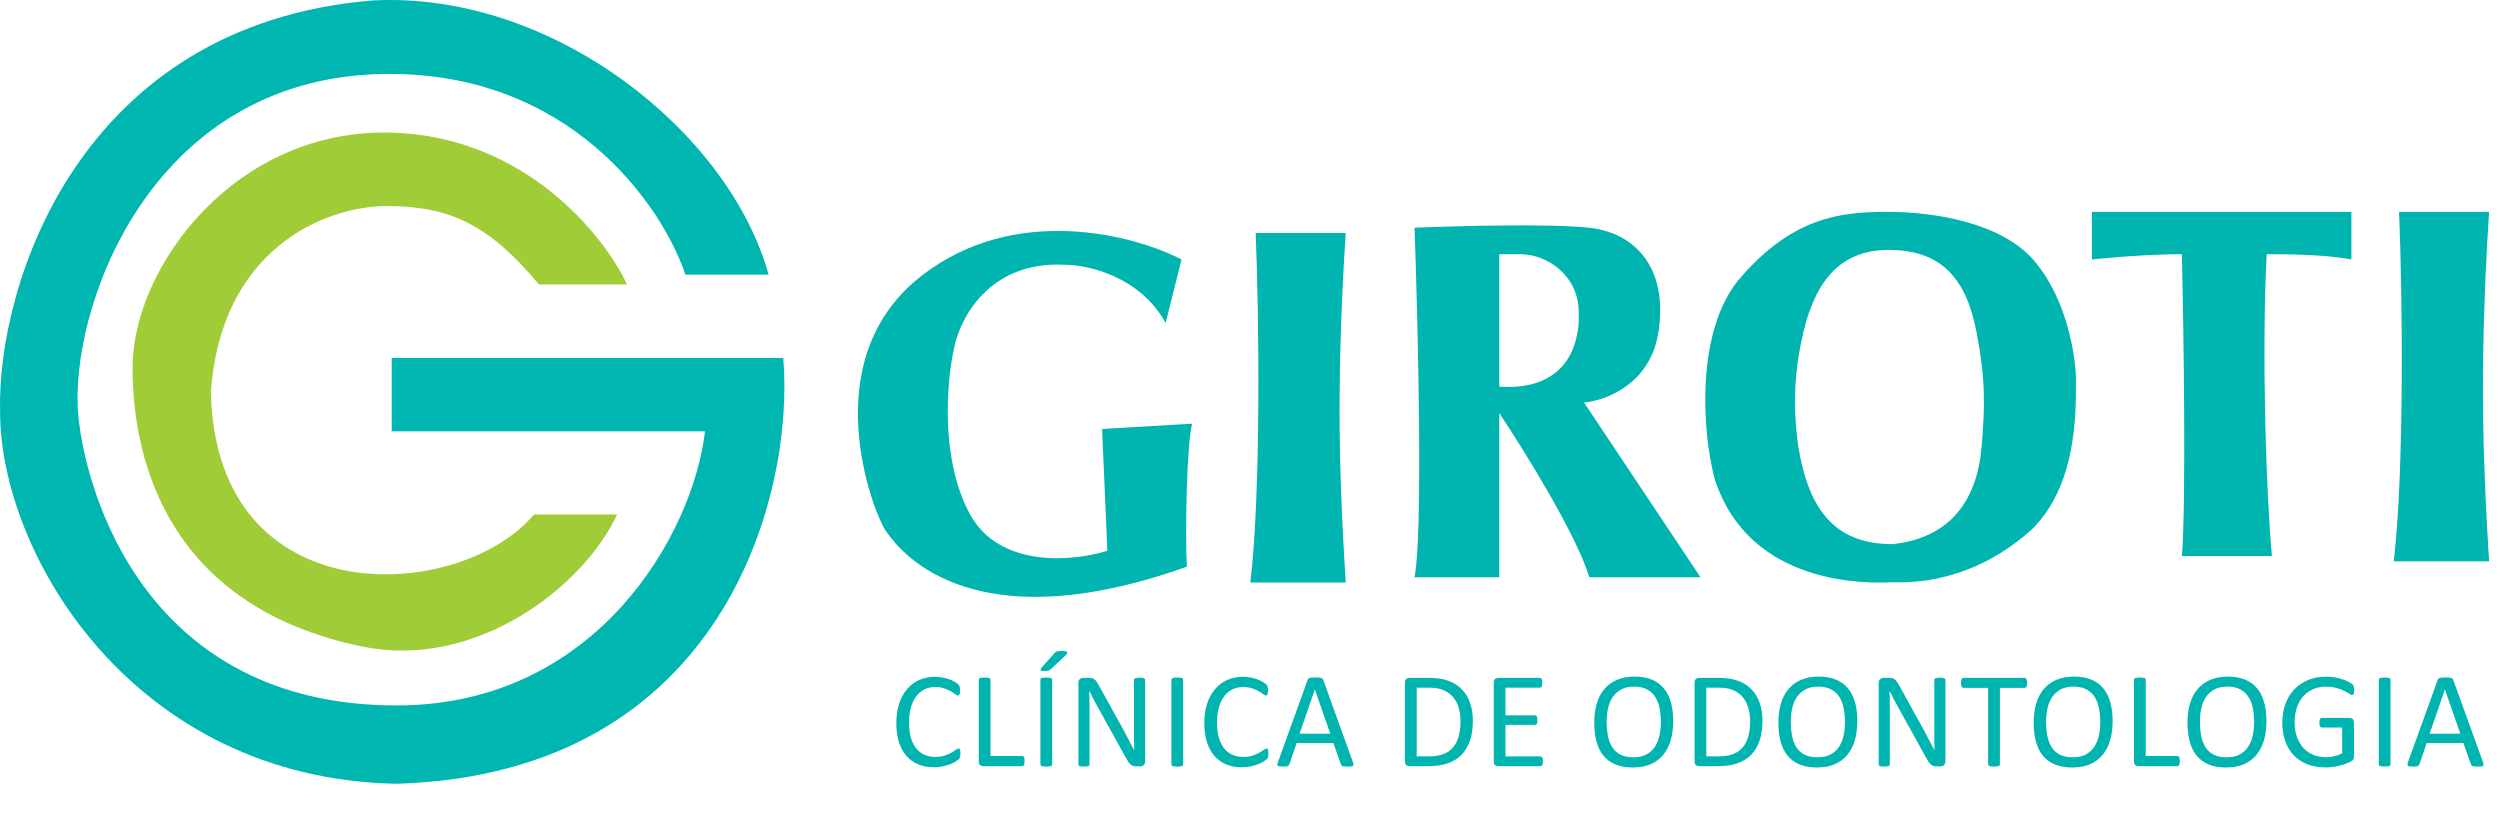 <svg width="229" height="76" viewBox="0 0 229 76" fill="none" xmlns="http://www.w3.org/2000/svg">
<path d="M114.534 53.362C115.505 45.115 115.343 29.106 115.02 21.345H123.266C122.296 36.383 122.781 45.277 123.266 53.362H114.534Z" fill="#00B5AF"/>
<path d="M219.269 51.421C220.239 43.175 220.077 27.166 219.754 19.404H228C227.03 34.443 227.515 43.336 228 51.421H219.269Z" fill="#00B5AF"/>
<path d="M81.063 48.511C80.091 47.056 74.412 32.987 84.457 25.226C92.995 18.628 103.861 21.507 108.227 23.77L106.772 29.591C104.444 25.323 99.657 24.255 97.555 24.255C90.57 23.867 87.853 29.268 87.368 32.017C86.721 34.928 86.107 42.01 88.823 47.055C91.54 52.1 98.364 51.421 101.436 50.451L100.951 39.294L109.198 38.809C108.713 40.749 108.551 48.349 108.713 51.906C88.34 59.183 82.035 49.966 81.063 48.511Z" fill="#00B5AF"/>
<path fill-rule="evenodd" clip-rule="evenodd" d="M129.572 20.86C129.896 29.915 130.348 48.996 129.572 52.877H137.334V37.839C139.598 41.234 144.417 48.996 145.581 52.877H155.768L145.096 36.868C147.036 36.707 151.111 35.219 151.887 30.562C152.857 24.741 149.947 21.345 145.581 20.86C142.088 20.472 133.453 20.698 129.572 20.86ZM137.334 35.413V23.285H139.274C141.7 23.285 144.611 25.226 144.611 28.621V29.592C144.125 35.413 139.274 35.575 137.334 35.413Z" fill="#00B5AF"/>
<path fill-rule="evenodd" clip-rule="evenodd" d="M172.9 19.404C176.948 19.404 183.269 20.302 186.341 23.895C189.414 27.488 190.162 32.877 190.162 34.873C190.162 38.366 190.112 44.354 186.273 48.346C180.735 53.464 174.954 53.363 173.567 53.339C173.491 53.337 173.429 53.336 173.38 53.336C173.331 53.336 173.251 53.339 173.144 53.343C171.204 53.409 160.243 53.786 157.059 43.855C155.945 39.697 155.234 30.207 159.459 25.392C164.259 19.903 168.56 19.404 172.9 19.404ZM173.361 22.895C168.848 22.761 166.402 25.392 165.2 30.38C164.379 33.875 164.189 37.033 164.722 40.858C165.743 47.31 168.58 49.841 173.361 49.841C178.162 49.342 181.079 46.35 181.52 40.861C181.812 37.23 181.906 34.871 181.042 30.38C180.082 25.39 177.736 23.024 173.361 22.895Z" fill="#00B5AF"/>
<path d="M199.864 50.936H208.111C207.625 45.923 207.14 32.987 207.625 23.285C209.081 23.285 212.962 23.285 215.387 23.77V19.404H191.617V23.77C193.072 23.608 196.759 23.285 199.864 23.285C200.025 30.4 200.252 45.891 199.864 50.936Z" fill="#00B5AF"/>
<path d="M34.982 6.778C52.2 6.419 60.689 18.884 62.782 25.161H70.404C66.817 12.15 50.676 -0.853 34.086 0.044C7.183 2.286 -0.29 26.207 0.009 37.716C0.01 50.711 12.142 71.336 36.327 71.793C66.397 70.888 72.796 45.189 71.749 32.784H35.879V39.509H64.575C63.529 48.776 54.711 64.619 36.327 64.619C13.46 64.619 7.9 45.338 7.183 38.164C6.24 28.74 13.46 7.226 34.982 6.778Z" fill="#00B6B1"/>
<path d="M48.91 47.123C42.184 55.194 19.765 56.539 19.316 35.913C20.214 22.911 29.63 18.875 35.459 18.875C41.288 18.875 44.875 20.669 49.358 26.049H57.429C55.337 21.565 48.103 12.508 35.907 12.149C21.559 11.728 12.143 24.471 12.143 33.672C12.143 42.64 15.73 55.643 33.217 59.23C43.529 61.345 53.394 53.849 56.532 47.123H48.91Z" fill="#A0CC37"/>
<path d="M87.974 69.039C87.974 69.106 87.972 69.164 87.968 69.214C87.964 69.264 87.955 69.308 87.943 69.345C87.935 69.383 87.922 69.416 87.905 69.445C87.889 69.475 87.86 69.51 87.818 69.552C87.776 69.593 87.689 69.658 87.555 69.746C87.422 69.829 87.255 69.912 87.055 69.996C86.859 70.075 86.632 70.141 86.374 70.196C86.12 70.254 85.84 70.283 85.536 70.283C85.011 70.283 84.536 70.196 84.111 70.021C83.69 69.846 83.329 69.587 83.029 69.245C82.734 68.904 82.504 68.483 82.342 67.983C82.183 67.478 82.104 66.899 82.104 66.245C82.104 65.574 82.19 64.976 82.361 64.451C82.535 63.925 82.779 63.482 83.092 63.119C83.404 62.752 83.778 62.473 84.211 62.281C84.648 62.09 85.132 61.994 85.661 61.994C85.895 61.994 86.122 62.017 86.343 62.063C86.564 62.104 86.768 62.158 86.955 62.225C87.143 62.292 87.309 62.369 87.455 62.456C87.601 62.544 87.701 62.617 87.755 62.675C87.814 62.729 87.851 62.771 87.868 62.8C87.885 62.83 87.897 62.865 87.905 62.907C87.918 62.944 87.926 62.99 87.93 63.044C87.939 63.098 87.943 63.163 87.943 63.238C87.943 63.321 87.939 63.392 87.93 63.45C87.922 63.509 87.91 63.559 87.893 63.6C87.876 63.638 87.855 63.667 87.83 63.688C87.81 63.705 87.782 63.713 87.749 63.713C87.691 63.713 87.609 63.673 87.505 63.594C87.401 63.511 87.266 63.421 87.099 63.325C86.936 63.225 86.736 63.136 86.499 63.057C86.266 62.973 85.984 62.932 85.655 62.932C85.296 62.932 84.969 63.005 84.674 63.15C84.382 63.292 84.132 63.502 83.923 63.782C83.715 64.061 83.552 64.403 83.436 64.807C83.323 65.207 83.267 65.665 83.267 66.182C83.267 66.695 83.321 67.149 83.43 67.545C83.542 67.937 83.7 68.266 83.905 68.533C84.113 68.795 84.367 68.995 84.667 69.133C84.967 69.266 85.307 69.333 85.686 69.333C86.007 69.333 86.286 69.293 86.524 69.214C86.766 69.135 86.97 69.047 87.136 68.952C87.307 68.852 87.447 68.762 87.555 68.683C87.664 68.604 87.749 68.564 87.812 68.564C87.841 68.564 87.866 68.57 87.887 68.583C87.907 68.595 87.924 68.62 87.937 68.658C87.949 68.691 87.957 68.739 87.962 68.802C87.97 68.864 87.974 68.943 87.974 69.039ZM93.85 69.714C93.85 69.798 93.846 69.868 93.838 69.927C93.829 69.981 93.815 70.029 93.794 70.071C93.777 70.108 93.754 70.137 93.725 70.158C93.7 70.175 93.669 70.183 93.631 70.183H90.056C89.96 70.183 89.868 70.152 89.781 70.089C89.697 70.023 89.656 69.908 89.656 69.746V62.256C89.656 62.223 89.664 62.194 89.68 62.169C89.697 62.144 89.726 62.125 89.768 62.113C89.81 62.096 89.866 62.084 89.937 62.075C90.008 62.063 90.093 62.056 90.193 62.056C90.297 62.056 90.383 62.063 90.45 62.075C90.52 62.084 90.577 62.096 90.618 62.113C90.66 62.125 90.689 62.144 90.706 62.169C90.722 62.194 90.731 62.223 90.731 62.256V69.252H93.631C93.669 69.252 93.7 69.262 93.725 69.283C93.754 69.3 93.777 69.327 93.794 69.364C93.815 69.397 93.829 69.443 93.838 69.502C93.846 69.56 93.85 69.631 93.85 69.714ZM96.376 70.021C96.376 70.054 96.367 70.083 96.35 70.108C96.334 70.133 96.305 70.154 96.263 70.171C96.221 70.183 96.165 70.194 96.094 70.202C96.028 70.214 95.942 70.221 95.838 70.221C95.738 70.221 95.652 70.214 95.582 70.202C95.511 70.194 95.454 70.183 95.413 70.171C95.371 70.154 95.342 70.133 95.325 70.108C95.309 70.083 95.3 70.054 95.3 70.021V62.256C95.3 62.223 95.309 62.194 95.325 62.169C95.346 62.144 95.377 62.125 95.419 62.113C95.465 62.096 95.521 62.084 95.588 62.075C95.659 62.063 95.742 62.056 95.838 62.056C95.942 62.056 96.028 62.063 96.094 62.075C96.165 62.084 96.221 62.096 96.263 62.113C96.305 62.125 96.334 62.144 96.35 62.169C96.367 62.194 96.376 62.223 96.376 62.256V70.021ZM96.557 59.862C96.603 59.808 96.646 59.766 96.688 59.737C96.734 59.708 96.784 59.685 96.838 59.668C96.892 59.652 96.957 59.641 97.032 59.637C97.107 59.629 97.197 59.625 97.301 59.625C97.426 59.625 97.524 59.635 97.594 59.656C97.665 59.672 97.715 59.696 97.745 59.725C97.774 59.754 97.782 59.787 97.769 59.825C97.761 59.862 97.738 59.902 97.701 59.943L96.282 61.269C96.24 61.31 96.2 61.344 96.163 61.369C96.13 61.39 96.09 61.408 96.044 61.425C95.998 61.438 95.944 61.448 95.882 61.456C95.823 61.46 95.75 61.462 95.663 61.462C95.567 61.462 95.492 61.458 95.438 61.45C95.384 61.438 95.346 61.421 95.325 61.4C95.304 61.375 95.298 61.346 95.306 61.312C95.315 61.279 95.338 61.239 95.375 61.194L96.557 59.862ZM104.896 69.739C104.896 69.823 104.881 69.894 104.852 69.952C104.827 70.01 104.792 70.058 104.746 70.096C104.704 70.133 104.656 70.16 104.602 70.177C104.548 70.194 104.494 70.202 104.439 70.202H104.096C103.987 70.202 103.891 70.191 103.808 70.171C103.729 70.146 103.652 70.104 103.577 70.046C103.506 69.983 103.433 69.9 103.358 69.796C103.287 69.691 103.208 69.558 103.12 69.395L100.57 64.794C100.437 64.557 100.301 64.309 100.164 64.05C100.03 63.788 99.905 63.534 99.788 63.288H99.776C99.784 63.588 99.79 63.894 99.795 64.207C99.799 64.519 99.801 64.83 99.801 65.138V70.021C99.801 70.05 99.793 70.079 99.776 70.108C99.759 70.133 99.73 70.154 99.688 70.171C99.651 70.183 99.599 70.194 99.532 70.202C99.47 70.214 99.388 70.221 99.288 70.221C99.188 70.221 99.105 70.214 99.038 70.202C98.976 70.194 98.926 70.183 98.888 70.171C98.851 70.154 98.824 70.133 98.807 70.108C98.79 70.079 98.782 70.05 98.782 70.021V62.556C98.782 62.39 98.828 62.271 98.919 62.2C99.011 62.129 99.111 62.094 99.22 62.094H99.732C99.853 62.094 99.953 62.104 100.032 62.125C100.116 62.146 100.189 62.181 100.251 62.231C100.318 62.277 100.38 62.344 100.439 62.431C100.501 62.515 100.568 62.621 100.639 62.75L102.602 66.301C102.722 66.518 102.839 66.73 102.952 66.939C103.064 67.143 103.173 67.345 103.277 67.545C103.381 67.745 103.483 67.943 103.583 68.139C103.687 68.331 103.789 68.524 103.889 68.72H103.896C103.887 68.391 103.881 68.049 103.877 67.695C103.877 67.337 103.877 66.993 103.877 66.664V62.275C103.877 62.246 103.885 62.219 103.902 62.194C103.918 62.169 103.946 62.148 103.983 62.131C104.025 62.111 104.077 62.096 104.139 62.088C104.206 62.079 104.291 62.075 104.396 62.075C104.487 62.075 104.567 62.079 104.633 62.088C104.7 62.096 104.752 62.111 104.79 62.131C104.827 62.148 104.854 62.169 104.871 62.194C104.887 62.219 104.896 62.246 104.896 62.275V69.739ZM108.378 70.021C108.378 70.054 108.369 70.083 108.353 70.108C108.336 70.133 108.307 70.154 108.265 70.171C108.223 70.183 108.167 70.194 108.096 70.202C108.03 70.214 107.944 70.221 107.84 70.221C107.74 70.221 107.654 70.214 107.584 70.202C107.513 70.194 107.457 70.183 107.415 70.171C107.373 70.154 107.344 70.133 107.327 70.108C107.311 70.083 107.302 70.054 107.302 70.021V62.256C107.302 62.223 107.311 62.194 107.327 62.169C107.348 62.144 107.379 62.125 107.421 62.113C107.467 62.096 107.523 62.084 107.59 62.075C107.661 62.063 107.744 62.056 107.84 62.056C107.944 62.056 108.03 62.063 108.096 62.075C108.167 62.084 108.223 62.096 108.265 62.113C108.307 62.125 108.336 62.144 108.353 62.169C108.369 62.194 108.378 62.223 108.378 62.256V70.021ZM116.185 69.039C116.185 69.106 116.183 69.164 116.179 69.214C116.175 69.264 116.166 69.308 116.154 69.345C116.146 69.383 116.133 69.416 116.116 69.445C116.1 69.475 116.071 69.51 116.029 69.552C115.987 69.593 115.9 69.658 115.766 69.746C115.633 69.829 115.466 69.912 115.266 69.996C115.07 70.075 114.843 70.141 114.585 70.196C114.331 70.254 114.051 70.283 113.747 70.283C113.222 70.283 112.747 70.196 112.322 70.021C111.901 69.846 111.54 69.587 111.24 69.245C110.944 68.904 110.715 68.483 110.553 67.983C110.394 67.478 110.315 66.899 110.315 66.245C110.315 65.574 110.401 64.976 110.571 64.451C110.747 63.925 110.99 63.482 111.303 63.119C111.615 62.752 111.988 62.473 112.422 62.281C112.859 62.09 113.343 61.994 113.872 61.994C114.106 61.994 114.333 62.017 114.554 62.063C114.774 62.104 114.979 62.158 115.166 62.225C115.354 62.292 115.52 62.369 115.666 62.456C115.812 62.544 115.912 62.617 115.966 62.675C116.025 62.729 116.062 62.771 116.079 62.8C116.096 62.83 116.108 62.865 116.116 62.907C116.129 62.944 116.137 62.99 116.141 63.044C116.15 63.098 116.154 63.163 116.154 63.238C116.154 63.321 116.15 63.392 116.141 63.45C116.133 63.509 116.121 63.559 116.104 63.6C116.087 63.638 116.066 63.667 116.041 63.688C116.021 63.705 115.993 63.713 115.96 63.713C115.902 63.713 115.821 63.673 115.716 63.594C115.612 63.511 115.477 63.421 115.31 63.325C115.147 63.225 114.947 63.136 114.71 63.057C114.476 62.973 114.195 62.932 113.866 62.932C113.508 62.932 113.18 63.005 112.884 63.15C112.593 63.292 112.343 63.502 112.134 63.782C111.926 64.061 111.763 64.403 111.647 64.807C111.534 65.207 111.478 65.665 111.478 66.182C111.478 66.695 111.532 67.149 111.64 67.545C111.753 67.937 111.911 68.266 112.116 68.533C112.324 68.795 112.578 68.995 112.878 69.133C113.178 69.266 113.518 69.333 113.897 69.333C114.218 69.333 114.497 69.293 114.735 69.214C114.977 69.135 115.181 69.047 115.348 68.952C115.518 68.852 115.658 68.762 115.766 68.683C115.875 68.604 115.96 68.564 116.023 68.564C116.052 68.564 116.077 68.57 116.098 68.583C116.119 68.595 116.135 68.62 116.148 68.658C116.16 68.691 116.169 68.739 116.173 68.802C116.181 68.864 116.185 68.943 116.185 69.039ZM123.924 69.802C123.957 69.894 123.974 69.969 123.974 70.027C123.978 70.081 123.964 70.123 123.93 70.152C123.897 70.181 123.841 70.2 123.762 70.208C123.687 70.216 123.584 70.221 123.455 70.221C123.326 70.221 123.222 70.216 123.143 70.208C123.068 70.204 123.009 70.196 122.968 70.183C122.93 70.166 122.901 70.146 122.88 70.121C122.863 70.096 122.847 70.064 122.83 70.027L122.136 68.058H118.773L118.11 70.002C118.098 70.039 118.081 70.073 118.06 70.102C118.04 70.127 118.008 70.15 117.967 70.171C117.929 70.187 117.873 70.2 117.798 70.208C117.727 70.216 117.633 70.221 117.516 70.221C117.396 70.221 117.296 70.214 117.216 70.202C117.141 70.194 117.087 70.175 117.054 70.146C117.025 70.116 117.01 70.075 117.01 70.021C117.014 69.962 117.033 69.887 117.066 69.796L119.779 62.281C119.796 62.236 119.817 62.198 119.842 62.169C119.871 62.14 119.911 62.117 119.961 62.1C120.015 62.084 120.082 62.073 120.161 62.069C120.244 62.06 120.348 62.056 120.473 62.056C120.607 62.056 120.717 62.06 120.805 62.069C120.892 62.073 120.963 62.084 121.017 62.1C121.071 62.117 121.113 62.142 121.142 62.175C121.171 62.204 121.194 62.242 121.211 62.288L123.924 69.802ZM120.442 63.169H120.436L119.042 67.201H121.855L120.442 63.169ZM134.913 66.02C134.913 66.72 134.824 67.332 134.645 67.858C134.465 68.379 134.203 68.812 133.857 69.158C133.515 69.5 133.094 69.756 132.594 69.927C132.094 70.098 131.498 70.183 130.806 70.183H129.093C128.998 70.183 128.906 70.152 128.818 70.089C128.735 70.023 128.693 69.908 128.693 69.746V62.532C128.693 62.369 128.735 62.256 128.818 62.194C128.906 62.127 128.998 62.094 129.093 62.094H130.925C131.625 62.094 132.217 62.186 132.7 62.369C133.184 62.548 133.588 62.809 133.913 63.15C134.242 63.488 134.49 63.898 134.657 64.382C134.828 64.865 134.913 65.411 134.913 66.02ZM133.782 66.064C133.782 65.626 133.728 65.219 133.619 64.844C133.511 64.465 133.34 64.138 133.107 63.863C132.878 63.588 132.586 63.373 132.232 63.219C131.877 63.065 131.421 62.988 130.863 62.988H129.769V69.283H130.875C131.392 69.283 131.827 69.218 132.182 69.089C132.536 68.96 132.832 68.762 133.069 68.495C133.307 68.228 133.484 67.895 133.601 67.495C133.722 67.091 133.782 66.614 133.782 66.064ZM141.327 69.739C141.327 69.814 141.323 69.881 141.315 69.939C141.306 69.993 141.292 70.039 141.271 70.077C141.25 70.114 141.225 70.141 141.196 70.158C141.171 70.175 141.142 70.183 141.108 70.183H137.226C137.13 70.183 137.039 70.152 136.951 70.089C136.868 70.023 136.826 69.908 136.826 69.746V62.532C136.826 62.369 136.868 62.256 136.951 62.194C137.039 62.127 137.13 62.094 137.226 62.094H141.064C141.098 62.094 141.127 62.102 141.152 62.119C141.181 62.136 141.204 62.163 141.221 62.2C141.237 62.238 141.25 62.286 141.258 62.344C141.271 62.398 141.277 62.467 141.277 62.55C141.277 62.625 141.271 62.692 141.258 62.75C141.25 62.804 141.237 62.85 141.221 62.888C141.204 62.921 141.181 62.946 141.152 62.963C141.127 62.98 141.098 62.988 141.064 62.988H137.901V65.526H140.614C140.648 65.526 140.677 65.536 140.702 65.557C140.731 65.574 140.754 65.599 140.771 65.632C140.792 65.665 140.806 65.711 140.814 65.77C140.823 65.828 140.827 65.897 140.827 65.976C140.827 66.051 140.823 66.116 140.814 66.17C140.806 66.224 140.792 66.268 140.771 66.301C140.754 66.334 140.731 66.359 140.702 66.376C140.677 66.388 140.648 66.395 140.614 66.395H137.901V69.289H141.108C141.142 69.289 141.171 69.297 141.196 69.314C141.225 69.331 141.25 69.358 141.271 69.395C141.292 69.429 141.306 69.475 141.315 69.533C141.323 69.587 141.327 69.656 141.327 69.739ZM153.267 66.045C153.267 66.699 153.189 67.289 153.035 67.814C152.881 68.339 152.65 68.787 152.341 69.158C152.037 69.525 151.654 69.808 151.191 70.008C150.729 70.204 150.189 70.302 149.572 70.302C148.964 70.302 148.436 70.212 147.99 70.033C147.549 69.85 147.182 69.585 146.89 69.239C146.603 68.893 146.388 68.464 146.246 67.951C146.105 67.439 146.034 66.849 146.034 66.182C146.034 65.545 146.111 64.965 146.265 64.444C146.419 63.923 146.651 63.482 146.959 63.119C147.267 62.752 147.653 62.471 148.115 62.275C148.578 62.075 149.118 61.975 149.735 61.975C150.331 61.975 150.849 62.065 151.291 62.244C151.733 62.423 152.1 62.686 152.391 63.032C152.687 63.373 152.906 63.798 153.048 64.307C153.194 64.811 153.267 65.39 153.267 66.045ZM152.135 66.12C152.135 65.661 152.093 65.236 152.01 64.844C151.931 64.449 151.795 64.107 151.604 63.819C151.416 63.528 151.164 63.3 150.847 63.138C150.531 62.975 150.139 62.894 149.672 62.894C149.205 62.894 148.814 62.982 148.497 63.157C148.18 63.332 147.922 63.565 147.722 63.857C147.526 64.148 147.384 64.49 147.297 64.882C147.213 65.27 147.172 65.678 147.172 66.107C147.172 66.582 147.211 67.02 147.29 67.42C147.37 67.82 147.503 68.166 147.69 68.458C147.878 68.745 148.128 68.97 148.441 69.133C148.757 69.291 149.153 69.37 149.628 69.37C150.099 69.37 150.495 69.283 150.816 69.108C151.137 68.933 151.395 68.697 151.591 68.401C151.787 68.101 151.927 67.755 152.01 67.364C152.093 66.972 152.135 66.557 152.135 66.12ZM161.443 66.02C161.443 66.72 161.353 67.332 161.174 67.858C160.995 68.379 160.733 68.812 160.387 69.158C160.045 69.5 159.624 69.756 159.124 69.927C158.624 70.098 158.028 70.183 157.336 70.183H155.623C155.527 70.183 155.436 70.152 155.348 70.089C155.265 70.023 155.223 69.908 155.223 69.746V62.532C155.223 62.369 155.265 62.256 155.348 62.194C155.436 62.127 155.527 62.094 155.623 62.094H157.455C158.155 62.094 158.747 62.186 159.23 62.369C159.714 62.548 160.118 62.809 160.443 63.15C160.772 63.488 161.02 63.898 161.187 64.382C161.358 64.865 161.443 65.411 161.443 66.02ZM160.312 66.064C160.312 65.626 160.257 65.219 160.149 64.844C160.041 64.465 159.87 64.138 159.636 63.863C159.407 63.588 159.116 63.373 158.761 63.219C158.407 63.065 157.951 62.988 157.392 62.988H156.298V69.283H157.405C157.922 69.283 158.357 69.218 158.711 69.089C159.065 68.96 159.361 68.762 159.599 68.495C159.836 68.228 160.014 67.895 160.13 67.495C160.251 67.091 160.312 66.614 160.312 66.064ZM170.132 66.045C170.132 66.699 170.055 67.289 169.901 67.814C169.747 68.339 169.515 68.787 169.207 69.158C168.903 69.525 168.519 69.808 168.057 70.008C167.594 70.204 167.054 70.302 166.438 70.302C165.829 70.302 165.302 70.212 164.856 70.033C164.414 69.85 164.048 69.585 163.756 69.239C163.468 68.893 163.254 68.464 163.112 67.951C162.97 67.439 162.899 66.849 162.899 66.182C162.899 65.545 162.976 64.965 163.131 64.444C163.285 63.923 163.516 63.482 163.825 63.119C164.133 62.752 164.518 62.471 164.981 62.275C165.444 62.075 165.983 61.975 166.6 61.975C167.196 61.975 167.715 62.065 168.157 62.244C168.599 62.423 168.965 62.686 169.257 63.032C169.553 63.373 169.772 63.798 169.913 64.307C170.059 64.811 170.132 65.39 170.132 66.045ZM169.001 66.12C169.001 65.661 168.959 65.236 168.876 64.844C168.796 64.449 168.661 64.107 168.469 63.819C168.282 63.528 168.03 63.3 167.713 63.138C167.396 62.975 167.004 62.894 166.538 62.894C166.071 62.894 165.679 62.982 165.362 63.157C165.046 63.332 164.787 63.565 164.587 63.857C164.391 64.148 164.25 64.49 164.162 64.882C164.079 65.27 164.037 65.678 164.037 66.107C164.037 66.582 164.077 67.02 164.156 67.42C164.235 67.82 164.368 68.166 164.556 68.458C164.744 68.745 164.994 68.97 165.306 69.133C165.623 69.291 166.019 69.37 166.494 69.37C166.965 69.37 167.361 69.283 167.682 69.108C168.003 68.933 168.261 68.697 168.457 68.401C168.653 68.101 168.792 67.755 168.876 67.364C168.959 66.972 169.001 66.557 169.001 66.12ZM178.202 69.739C178.202 69.823 178.188 69.894 178.159 69.952C178.134 70.01 178.098 70.058 178.052 70.096C178.011 70.133 177.963 70.16 177.909 70.177C177.854 70.194 177.8 70.202 177.746 70.202H177.402C177.294 70.202 177.198 70.191 177.115 70.171C177.035 70.146 176.958 70.104 176.883 70.046C176.813 69.983 176.74 69.9 176.665 69.796C176.594 69.691 176.515 69.558 176.427 69.395L173.876 64.794C173.743 64.557 173.608 64.309 173.47 64.05C173.337 63.788 173.212 63.534 173.095 63.288H173.083C173.091 63.588 173.097 63.894 173.101 64.207C173.105 64.519 173.108 64.83 173.108 65.138V70.021C173.108 70.05 173.099 70.079 173.083 70.108C173.066 70.133 173.037 70.154 172.995 70.171C172.958 70.183 172.905 70.194 172.839 70.202C172.776 70.214 172.695 70.221 172.595 70.221C172.495 70.221 172.412 70.214 172.345 70.202C172.282 70.194 172.232 70.183 172.195 70.171C172.157 70.154 172.13 70.133 172.114 70.108C172.097 70.079 172.089 70.05 172.089 70.021V62.556C172.089 62.39 172.134 62.271 172.226 62.2C172.318 62.129 172.418 62.094 172.526 62.094H173.039C173.16 62.094 173.26 62.104 173.339 62.125C173.422 62.146 173.495 62.181 173.558 62.231C173.624 62.277 173.687 62.344 173.745 62.431C173.808 62.515 173.874 62.621 173.945 62.75L175.908 66.301C176.029 66.518 176.146 66.73 176.258 66.939C176.371 67.143 176.479 67.345 176.583 67.545C176.687 67.745 176.79 67.943 176.89 68.139C176.994 68.331 177.096 68.524 177.196 68.72H177.202C177.194 68.391 177.188 68.049 177.183 67.695C177.183 67.337 177.183 66.993 177.183 66.664V62.275C177.183 62.246 177.192 62.219 177.208 62.194C177.225 62.169 177.252 62.148 177.29 62.131C177.331 62.111 177.383 62.096 177.446 62.088C177.513 62.079 177.598 62.075 177.702 62.075C177.794 62.075 177.873 62.079 177.94 62.088C178.007 62.096 178.059 62.111 178.096 62.131C178.134 62.148 178.161 62.169 178.177 62.194C178.194 62.219 178.202 62.246 178.202 62.275V69.739ZM185.679 62.556C185.679 62.636 185.675 62.704 185.666 62.763C185.658 62.821 185.643 62.869 185.622 62.907C185.606 62.94 185.583 62.965 185.554 62.982C185.529 62.998 185.5 63.007 185.466 63.007H183.191V70.021C183.191 70.054 183.182 70.083 183.166 70.108C183.149 70.133 183.12 70.154 183.078 70.171C183.037 70.183 182.98 70.194 182.909 70.202C182.843 70.214 182.757 70.221 182.653 70.221C182.553 70.221 182.468 70.214 182.397 70.202C182.326 70.194 182.27 70.183 182.228 70.171C182.186 70.154 182.157 70.133 182.14 70.108C182.124 70.083 182.115 70.054 182.115 70.021V63.007H179.84C179.807 63.007 179.775 62.998 179.746 62.982C179.721 62.965 179.7 62.94 179.684 62.907C179.667 62.869 179.652 62.821 179.64 62.763C179.632 62.704 179.627 62.636 179.627 62.556C179.627 62.477 179.632 62.408 179.64 62.35C179.652 62.288 179.667 62.238 179.684 62.2C179.7 62.163 179.721 62.136 179.746 62.119C179.775 62.102 179.807 62.094 179.84 62.094H185.466C185.5 62.094 185.529 62.102 185.554 62.119C185.583 62.136 185.606 62.163 185.622 62.2C185.643 62.238 185.658 62.288 185.666 62.35C185.675 62.408 185.679 62.477 185.679 62.556ZM193.518 66.045C193.518 66.699 193.441 67.289 193.286 67.814C193.132 68.339 192.901 68.787 192.592 69.158C192.288 69.525 191.905 69.808 191.442 70.008C190.98 70.204 190.44 70.302 189.823 70.302C189.215 70.302 188.687 70.212 188.242 70.033C187.8 69.85 187.433 69.585 187.141 69.239C186.854 68.893 186.639 68.464 186.497 67.951C186.356 67.439 186.285 66.849 186.285 66.182C186.285 65.545 186.362 64.965 186.516 64.444C186.67 63.923 186.902 63.482 187.21 63.119C187.518 62.752 187.904 62.471 188.367 62.275C188.829 62.075 189.369 61.975 189.986 61.975C190.582 61.975 191.1 62.065 191.542 62.244C191.984 62.423 192.351 62.686 192.642 63.032C192.938 63.373 193.157 63.798 193.299 64.307C193.445 64.811 193.518 65.39 193.518 66.045ZM192.386 66.12C192.386 65.661 192.344 65.236 192.261 64.844C192.182 64.449 192.047 64.107 191.855 63.819C191.667 63.528 191.415 63.3 191.098 63.138C190.782 62.975 190.39 62.894 189.923 62.894C189.456 62.894 189.065 62.982 188.748 63.157C188.431 63.332 188.173 63.565 187.973 63.857C187.777 64.148 187.635 64.49 187.548 64.882C187.464 65.27 187.423 65.678 187.423 66.107C187.423 66.582 187.462 67.02 187.541 67.42C187.621 67.82 187.754 68.166 187.941 68.458C188.129 68.745 188.379 68.97 188.692 69.133C189.008 69.291 189.404 69.37 189.879 69.37C190.35 69.37 190.746 69.283 191.067 69.108C191.388 68.933 191.646 68.697 191.842 68.401C192.038 68.101 192.178 67.755 192.261 67.364C192.344 66.972 192.386 66.557 192.386 66.12ZM199.669 69.714C199.669 69.798 199.665 69.868 199.656 69.927C199.648 69.981 199.633 70.029 199.612 70.071C199.596 70.108 199.573 70.137 199.544 70.158C199.519 70.175 199.487 70.183 199.45 70.183H195.874C195.778 70.183 195.687 70.152 195.599 70.089C195.516 70.023 195.474 69.908 195.474 69.746V62.256C195.474 62.223 195.482 62.194 195.499 62.169C195.516 62.144 195.545 62.125 195.587 62.113C195.628 62.096 195.685 62.084 195.755 62.075C195.826 62.063 195.912 62.056 196.012 62.056C196.116 62.056 196.201 62.063 196.268 62.075C196.339 62.084 196.395 62.096 196.437 62.113C196.478 62.125 196.508 62.144 196.524 62.169C196.541 62.194 196.549 62.223 196.549 62.256V69.252H199.45C199.487 69.252 199.519 69.262 199.544 69.283C199.573 69.3 199.596 69.327 199.612 69.364C199.633 69.397 199.648 69.443 199.656 69.502C199.665 69.56 199.669 69.631 199.669 69.714ZM207.608 66.045C207.608 66.699 207.531 67.289 207.376 67.814C207.222 68.339 206.991 68.787 206.682 69.158C206.378 69.525 205.995 69.808 205.532 70.008C205.07 70.204 204.53 70.302 203.913 70.302C203.305 70.302 202.777 70.212 202.332 70.033C201.89 69.85 201.523 69.585 201.231 69.239C200.944 68.893 200.729 68.464 200.587 67.951C200.446 67.439 200.375 66.849 200.375 66.182C200.375 65.545 200.452 64.965 200.606 64.444C200.76 63.923 200.992 63.482 201.3 63.119C201.608 62.752 201.994 62.471 202.457 62.275C202.919 62.075 203.459 61.975 204.076 61.975C204.672 61.975 205.19 62.065 205.632 62.244C206.074 62.423 206.441 62.686 206.732 63.032C207.028 63.373 207.247 63.798 207.389 64.307C207.535 64.811 207.608 65.39 207.608 66.045ZM206.476 66.12C206.476 65.661 206.435 65.236 206.351 64.844C206.272 64.449 206.137 64.107 205.945 63.819C205.757 63.528 205.505 63.3 205.188 63.138C204.872 62.975 204.48 62.894 204.013 62.894C203.546 62.894 203.155 62.982 202.838 63.157C202.521 63.332 202.263 63.565 202.063 63.857C201.867 64.148 201.725 64.49 201.638 64.882C201.554 65.27 201.513 65.678 201.513 66.107C201.513 66.582 201.552 67.02 201.631 67.42C201.711 67.82 201.844 68.166 202.031 68.458C202.219 68.745 202.469 68.97 202.782 69.133C203.098 69.291 203.494 69.37 203.969 69.37C204.44 69.37 204.836 69.283 205.157 69.108C205.478 68.933 205.736 68.697 205.932 68.401C206.128 68.101 206.268 67.755 206.351 67.364C206.435 66.972 206.476 66.557 206.476 66.12ZM215.64 63.194C215.64 63.273 215.636 63.344 215.628 63.407C215.62 63.465 215.607 63.515 215.59 63.557C215.574 63.594 215.553 63.621 215.528 63.638C215.503 63.655 215.476 63.663 215.447 63.663C215.397 63.663 215.313 63.623 215.197 63.544C215.08 63.465 214.924 63.377 214.728 63.282C214.532 63.186 214.296 63.098 214.021 63.019C213.75 62.94 213.427 62.9 213.052 62.9C212.606 62.9 212.206 62.982 211.852 63.144C211.498 63.307 211.198 63.532 210.952 63.819C210.706 64.107 210.516 64.449 210.383 64.844C210.254 65.24 210.189 65.67 210.189 66.132C210.189 66.649 210.26 67.108 210.402 67.507C210.548 67.908 210.748 68.245 211.002 68.52C211.256 68.795 211.558 69.004 211.908 69.145C212.263 69.287 212.65 69.358 213.071 69.358C213.321 69.358 213.573 69.329 213.827 69.27C214.086 69.208 214.326 69.116 214.546 68.995V66.639H212.671C212.6 66.639 212.546 66.603 212.508 66.532C212.475 66.462 212.458 66.351 212.458 66.201C212.458 66.122 212.463 66.055 212.471 66.001C212.479 65.943 212.492 65.897 212.508 65.863C212.529 65.826 212.552 65.799 212.577 65.782C212.602 65.766 212.633 65.757 212.671 65.757H215.24C215.286 65.757 215.332 65.766 215.378 65.782C215.424 65.799 215.465 65.824 215.503 65.857C215.54 65.891 215.57 65.936 215.59 65.995C215.611 66.053 215.622 66.12 215.622 66.195V69.277C215.622 69.385 215.603 69.479 215.565 69.558C215.528 69.637 215.449 69.708 215.328 69.77C215.207 69.829 215.051 69.894 214.859 69.964C214.667 70.035 214.469 70.096 214.265 70.146C214.061 70.196 213.855 70.233 213.646 70.258C213.438 70.283 213.232 70.296 213.027 70.296C212.402 70.296 211.844 70.2 211.352 70.008C210.86 69.812 210.443 69.535 210.102 69.177C209.764 68.818 209.506 68.389 209.327 67.889C209.147 67.389 209.058 66.83 209.058 66.213C209.058 65.572 209.154 64.99 209.345 64.469C209.541 63.948 209.814 63.505 210.164 63.138C210.518 62.771 210.941 62.488 211.433 62.288C211.929 62.084 212.477 61.981 213.077 61.981C213.386 61.981 213.675 62.008 213.946 62.063C214.217 62.117 214.457 62.181 214.665 62.256C214.878 62.327 215.055 62.406 215.197 62.494C215.342 62.577 215.442 62.646 215.497 62.7C215.551 62.754 215.588 62.817 215.609 62.888C215.63 62.959 215.64 63.061 215.64 63.194ZM218.972 70.021C218.972 70.054 218.964 70.083 218.947 70.108C218.93 70.133 218.901 70.154 218.86 70.171C218.818 70.183 218.762 70.194 218.691 70.202C218.624 70.214 218.539 70.221 218.434 70.221C218.334 70.221 218.249 70.214 218.178 70.202C218.107 70.194 218.051 70.183 218.009 70.171C217.968 70.154 217.939 70.133 217.922 70.108C217.905 70.083 217.897 70.054 217.897 70.021V62.256C217.897 62.223 217.905 62.194 217.922 62.169C217.943 62.144 217.974 62.125 218.016 62.113C218.061 62.096 218.118 62.084 218.184 62.075C218.255 62.063 218.339 62.056 218.434 62.056C218.539 62.056 218.624 62.063 218.691 62.075C218.762 62.084 218.818 62.096 218.86 62.113C218.901 62.125 218.93 62.144 218.947 62.169C218.964 62.194 218.972 62.223 218.972 62.256V70.021ZM227.436 69.802C227.469 69.894 227.486 69.969 227.486 70.027C227.49 70.081 227.476 70.123 227.442 70.152C227.409 70.181 227.353 70.2 227.274 70.208C227.199 70.216 227.096 70.221 226.967 70.221C226.838 70.221 226.734 70.216 226.655 70.208C226.58 70.204 226.521 70.196 226.48 70.183C226.442 70.166 226.413 70.146 226.392 70.121C226.376 70.096 226.359 70.064 226.342 70.027L225.648 68.058H222.285L221.622 70.002C221.61 70.039 221.593 70.073 221.572 70.102C221.552 70.127 221.52 70.15 221.479 70.171C221.441 70.187 221.385 70.2 221.31 70.208C221.239 70.216 221.145 70.221 221.029 70.221C220.908 70.221 220.808 70.214 220.728 70.202C220.653 70.194 220.599 70.175 220.566 70.146C220.537 70.116 220.522 70.075 220.522 70.021C220.526 69.962 220.545 69.887 220.578 69.796L223.292 62.281C223.308 62.236 223.329 62.198 223.354 62.169C223.383 62.14 223.423 62.117 223.473 62.1C223.527 62.084 223.594 62.073 223.673 62.069C223.756 62.06 223.86 62.056 223.985 62.056C224.119 62.056 224.229 62.06 224.317 62.069C224.404 62.073 224.475 62.084 224.529 62.1C224.583 62.117 224.625 62.142 224.654 62.175C224.683 62.204 224.706 62.242 224.723 62.288L227.436 69.802ZM223.954 63.169H223.948L222.554 67.201H225.367L223.954 63.169Z" fill="#00B5AF"/>
</svg>
